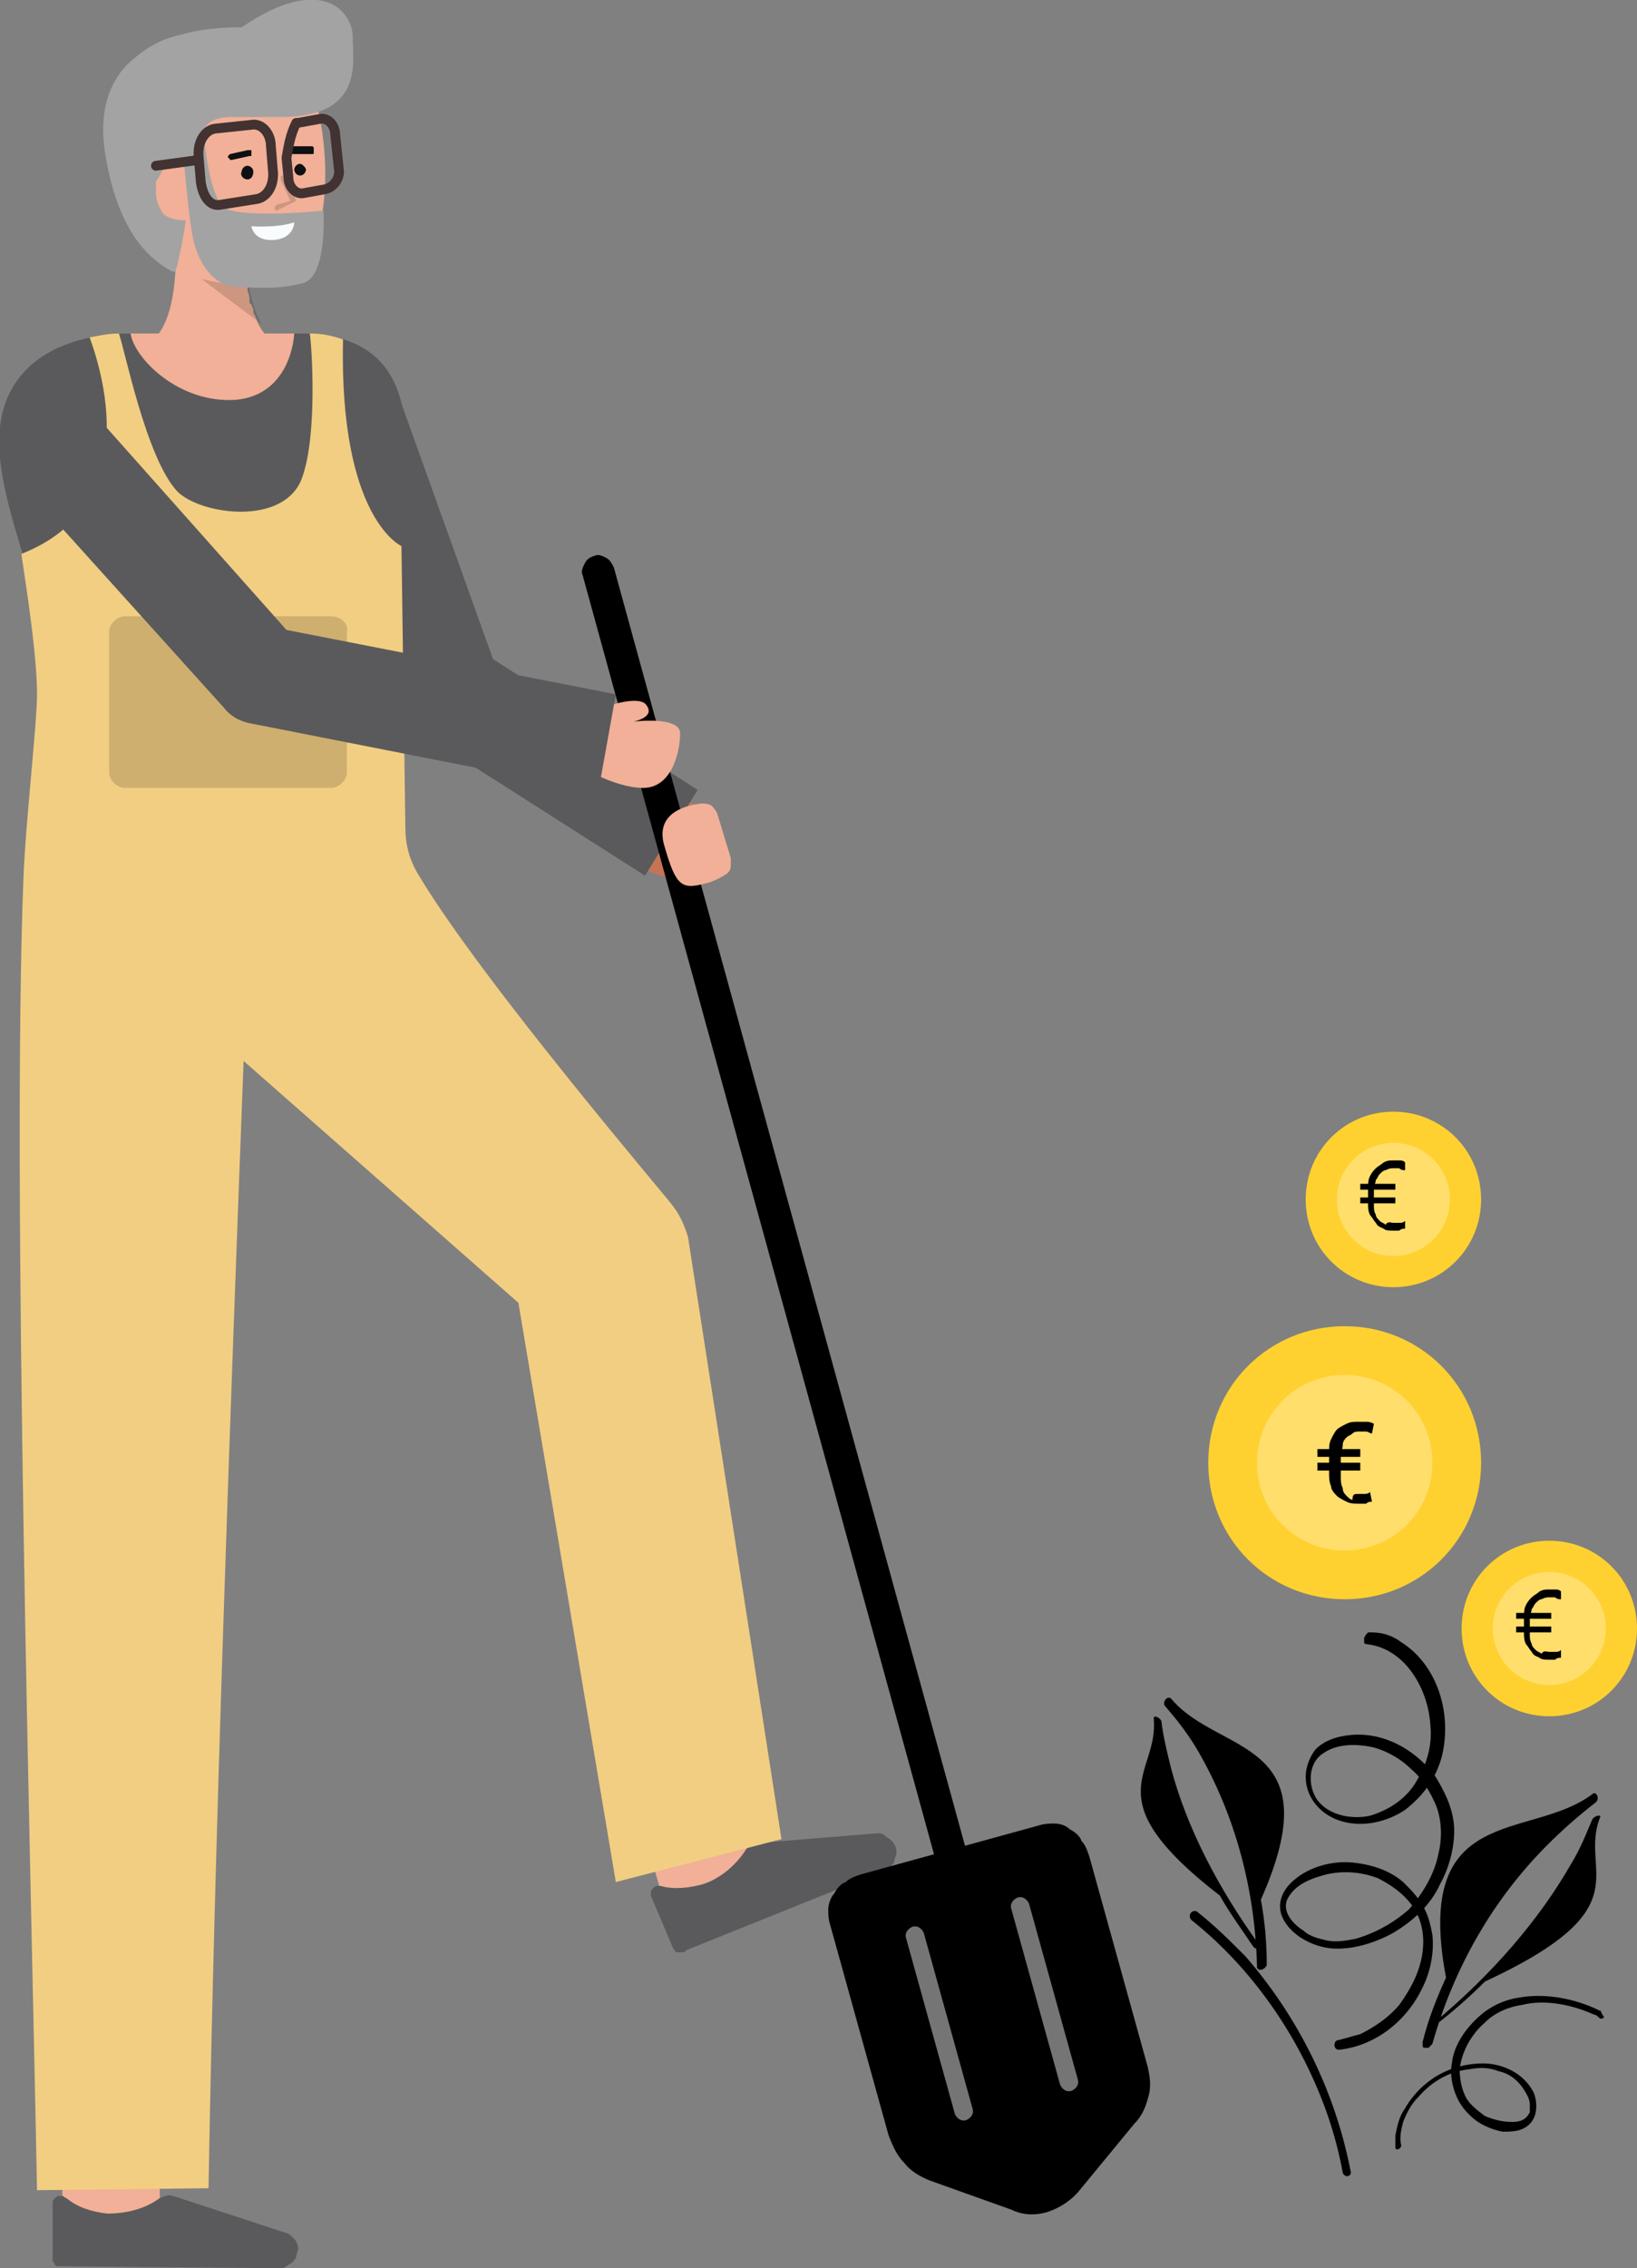 <?xml version="1.0" encoding="utf-8"?>
<!-- Generator: Adobe Illustrator 24.1.2, SVG Export Plug-In . SVG Version: 6.00 Build 0)  -->
<svg version="1.1" id="Layer_1" xmlns="http://www.w3.org/2000/svg" xmlns:xlink="http://www.w3.org/1999/xlink" x="0px" y="0px"
	 viewBox="0 0 84 116.3" style="enable-background:new 0 0 84 116.3;" xml:space="preserve">
<rect x="0" y="0" width="84" height="116.3" fill="#808080" stroke="none"/>
<style type="text/css">
	.st0{fill:#E98862;}
	.st1{opacity:0.15;enable-background:new    ;}
	.st2{fill:#F1B097;}
	.st3{fill:#5A5A5C;}
	.st4{fill:#F2CE82;}
	.st5{opacity:0.46;}
	.st6{fill:#FFFFFF;}
	.st7{fill:#A3A3A3;}
	.st8{fill:#0F1011;}
	.st9{opacity:0.15;}
	.st10{fill:#F8FCFF;}
	.st11{fill:none;stroke:#423232;stroke-width:0.5;stroke-linecap:round;stroke-linejoin:round;stroke-miterlimit:10;}
	.st12{fill:#FFD130;}
	.st13{opacity:0.29;}
</style>
<path class="st0" d="M34.3,40.9c0,0,1.4,0.1,2.2,0.9c0.8,0.8,0.1,3.1-0.3,3.2c-0.4,0.2-2.7,0.2-3.7-0.9
	C32.5,44.1,34.1,40.8,34.3,40.9z"/>
<path class="st1" d="M34.3,40.9c0,0,1.4,0.1,2.2,0.9c0.8,0.8,0.1,3.1-0.3,3.2c-0.4,0.2-2.7,0.2-3.7-0.9
	C32.5,44.1,34.1,40.8,34.3,40.9z"/>
<path class="st2" d="M34,97.3c-0.5-1.8-1.2-4-1.3-4.3c0,0,0,0,0,0.1l4.6-1.9c0.1,0.1,0.2,0.6,1.5,4.8L34,97.3z"/>
<path class="st2" d="M8.2,114.3l-5,0c0,0,0-5.2,0-5.6h5C8.2,109.2,8.2,114.3,8.2,114.3z"/>
<path class="st3" d="M14.3,116.3c0.1,0,0.3,0,0.4-0.1c0.1-0.1,0.2-0.1,0.3-0.2c0.1-0.1,0.2-0.2,0.2-0.3c0-0.1,0.1-0.3,0.1-0.4
	c0-0.2-0.1-0.4-0.2-0.5c-0.1-0.1-0.3-0.3-0.4-0.3l-5.8-1.9c-0.1,0-0.2-0.1-0.4,0c-0.1,0-0.2,0.1-0.3,0.1c-0.8,0.6-1.8,0.8-2.7,0.8
	c-0.8-0.1-1.5-0.3-2.1-0.8c-0.1,0-0.1-0.1-0.2-0.1c-0.1,0-0.1,0-0.2,0c-0.1,0-0.1,0.1-0.2,0.1c0,0.1-0.1,0.1-0.1,0.2v2.8
	c0,0.1,0,0.2,0,0.2c0,0.1,0.1,0.1,0.1,0.2c0.1,0.1,0.1,0.1,0.2,0.1c0.1,0,0.2,0,0.2,0L14.3,116.3z"/>
<path class="st3" d="M45.4,95.9c0.1-0.1,0.2-0.1,0.3-0.2c0.1-0.1,0.2-0.2,0.2-0.3c0-0.1,0.1-0.3,0.1-0.4c0-0.1,0-0.3-0.1-0.4
	c-0.1-0.2-0.2-0.3-0.4-0.4C45.3,94,45.2,94,45,94l-6.1,0.5c-0.1,0-0.2,0-0.3,0.1c-0.1,0.1-0.2,0.1-0.3,0.2c-0.5,0.8-1.3,1.5-2.2,1.8
	c-0.7,0.2-1.5,0.3-2.2,0.1c-0.1,0-0.1,0-0.2,0c-0.1,0-0.1,0.1-0.2,0.1c0,0.1-0.1,0.1-0.1,0.2c0,0.1,0,0.1,0,0.2l1.1,2.6
	c0,0.1,0.1,0.1,0.1,0.2c0.1,0.1,0.1,0.1,0.2,0.1c0.1,0,0.2,0,0.2,0s0.2,0,0.2-0.1L45.4,95.9z"/>
<path class="st3" d="M33.1,44.9l-11.3-7.2c-0.5-0.3-0.9-0.8-1.1-1.3l-5.3-15l5.2-0.7l4.7,13.1l10.5,6.7L33.1,44.9z"/>
<path class="st3" d="M20.3,44.3c-1,2.3-17.8,3.5-18-0.5c-0.2-2.6,0-4.8,0-9.8s-4.6-11.4-0.9-15.1c1.1-1.1,3-1.8,5.3-1.8
	c0.2,1.3,8.3,1.3,8.3,0c0.3,0,0.5,0,0.7,0c7.9,0.3,4.4,9.3,4.4,15.9C20,40.8,21.4,42,20.3,44.3z"/>
<path class="st4" d="M40.1,94.3l-8.5,2.2l-5-29.7L12.5,54.4c-0.7,18.4-1.5,40.2-1.8,57.8l-8.8,0.1C1.6,96.4,0.6,60.6,1.2,45.1
	c0.1-2.8,0.7-8,0.7-9.5c0-2.4-0.8-7-0.8-7.2c0,0,0,0,0,0c6.1-2.4,4.3-8.9,3.5-11.1c0.5-0.1,1-0.2,1.5-0.2c0.3,0.8,1.4,6.4,3,8.1
	c1.2,1.2,5.5,1.8,6.4-0.7c0.8-2.2,0.5-6.7,0.4-7.4c0.6,0,1.1,0.1,1.7,0.3C17.4,26.6,20.6,28,20.6,28v0l0.2,14.4
	c0,0.9,0.2,1.7,0.7,2.5c3.3,5.5,12.9,16.7,13,16.9c0.4,0.5,0.6,1,0.8,1.6L40.1,94.3z"/>
<path class="st1" d="M17,31.6H6.4c-0.4,0-0.8,0.4-0.8,0.8v7.2c0,0.4,0.4,0.8,0.8,0.8H17c0.4,0,0.8-0.4,0.8-0.8v-7.2
	C17.9,32,17.5,31.6,17,31.6z"/>
<path class="st2" d="M15.1,17.1c-0.1,1.3-0.8,3.2-3,3.4c-2.9,0.2-5.2-2.1-5.4-3.4h0C9.6,17.1,13.4,17.1,15.1,17.1z"/>
<path d="M30.5,28.5c0.2-0.1,0.4,0,0.6,0.1c0.2,0.1,0.3,0.3,0.4,0.5l20.7,75.3l-1.6,0.4L29.9,29.5c-0.1-0.2,0-0.4,0.1-0.6
	C30.1,28.7,30.2,28.6,30.5,28.5L30.5,28.5z"/>
<path d="M58.2,108.9l-2.8,3.4c-0.4,0.5-1,0.9-1.6,1.1c-0.6,0.2-1.3,0.2-1.9-0.1l-4.2-1.5c-0.5-0.2-1-0.5-1.3-0.9
	c-0.4-0.4-0.6-0.9-0.8-1.4l-3-10.8c-0.1-0.3-0.1-0.6-0.1-0.8s0.1-0.6,0.3-0.8c0.1-0.2,0.3-0.5,0.6-0.6c0.2-0.2,0.5-0.3,0.8-0.4
	l9.1-2.5c0.3-0.1,0.6-0.1,0.8-0.1c0.3,0,0.6,0.1,0.8,0.3c0.2,0.1,0.5,0.3,0.6,0.6c0.2,0.2,0.3,0.5,0.4,0.8l3,10.8
	c0.1,0.5,0.2,1,0,1.6C58.8,108,58.6,108.5,58.2,108.9z"/>
<path class="st2" d="M31.2,36.2c0,0,1.7-0.6,2,0c0.4,0.6-0.7,0.8-0.7,0.8s2.4-0.3,2.4,0.6c0,0.9-0.4,2.8-1.9,2.8
	c-1.5,0-3.4-1.2-3.4-1.2l0.5-3.1H31.2z"/>
<path class="st3" d="M30.7,40.6l-17.8-3.5c-0.6-0.1-1.1-0.4-1.4-0.8L0.4,24l3-4.4l11.3,12.7l16.9,3.3L30.7,40.6z"/>
<path class="st2" d="M36.8,41.7c-0.1-0.2-0.2-0.3-0.3-0.4c-0.2-0.1-0.3-0.1-0.5-0.1c-1,0.1-2.4,0.6-1.9,2.2c0.6,2.1,0.9,2.2,2.1,1.9
	c0.4-0.1,0.8-0.3,1.1-0.5c0.1-0.1,0.2-0.2,0.2-0.4c0-0.1,0-0.3,0-0.4L36.8,41.7z"/>
<g class="st5">
	<path class="st6" d="M47.4,99.1c-0.1-0.2-0.3-0.4-0.6-0.3c-0.2,0.1-0.4,0.3-0.3,0.6l2.5,9c0.1,0.2,0.3,0.4,0.6,0.3
		c0.2-0.1,0.4-0.3,0.3-0.6L47.4,99.1z"/>
	<path class="st6" d="M52.8,97.6c-0.1-0.2-0.3-0.4-0.6-0.3c-0.2,0.1-0.4,0.3-0.3,0.6l2.5,9c0.1,0.2,0.3,0.4,0.6,0.3
		c0.2-0.1,0.4-0.3,0.3-0.6L52.8,97.6z"/>
</g>
<path class="st2" d="M9,13.9c0-0.1,0-0.1,0-0.2c0-0.4,0-0.9-0.1-1.4l0.5-0.1l0.4-0.1l2.9-0.5c-0.1,0.8-0.1,1.7,0,2.5
	c0,0.1,0,0.2,0,0.3c0,0.1,0,0.1,0,0.2c0,0.1,0,0.1,0,0.2v0c0,0.2,0.1,0.3,0.1,0.5c0,0,0,0.1,0,0.1c0,0,0,0,0,0c0,0.1,0,0.2,0.1,0.2
	c0,0.1,0.1,0.2,0.1,0.3c0,0,0,0.1,0,0.1c0,0.1,0.1,0.2,0.1,0.2c0,0.1,0.1,0.2,0.1,0.3c0,0,0,0,0,0c0,0,0,0,0,0
	c0.2,0.4,0.4,0.7,0.7,0.9h-6C8.5,16.8,8.9,15.7,9,13.9z"/>
<path class="st1" d="M13.4,16.6l-3.2-2.4l2.5,0C12.8,15,13,15.8,13.4,16.6z"/>
<path class="st2" d="M6.7,10.4c0.3,1.5,1.1,3,2.4,3.5c1.5,0.6,3,0.8,4.6,0.6c4.2-0.3,3.3-9.8,1.4-11.6c-2-1.8-7.8-0.7-8.5,2.4
	C6.3,6.8,6.5,8.9,6.7,10.4z"/>
<path class="st7" d="M18.1,1.9c0-1.3-1.6-3.3-5.7-0.5l0,0c-1.1,0-2.2,0.1-3.2,0.4C8.3,2,7.6,2.4,7,2.9c-1.2,0.9-2,2.5-1.6,5
	c0.7,4.3,2.5,5.5,3.4,6C9,14,9,13.9,9.1,13.6c0.2-0.9,0.4-1.9,0.5-2.8c0.1-1,1-1.6,0.9-2.8c0-0.4-0.7-2,1.4-2c1.2,0,0.7,0,2,0
	c0.2,0,0.3,0,0.5,0h0C18.7,6,18.1,3.2,18.1,1.9z"/>
<path class="st2" d="M10.9,9.7c0,0.4-0.1,0.8-0.4,1.1c-0.3,0.3-0.6,0.5-1,0.5c-0.4,0-0.8-0.1-1.1-0.3C8.2,10.7,8,10.3,8,9.9
	C8,9.7,8,9.5,8,9.3C8.1,9.2,8.2,9,8.3,8.8c0.1-0.1,0.3-0.3,0.5-0.4c0.2-0.1,0.4-0.1,0.6-0.2C10.4,8.3,10.8,8.9,10.9,9.7z"/>
<path class="st7" d="M10.3,5L9.2,5.4c0,0,0.4,5.4,0.7,6.8s1.1,2.4,2.1,2.5c1.5,0.1,2.5,0.1,3.6-0.2c1.2-0.4,1-3.7,1-3.7
	s-3.9,0.4-5-0.1C10.5,10.2,10.3,5,10.3,5z"/>
<path class="st8" d="M12.7,9.2C12.9,9.2,13,9,13,8.8c0-0.2-0.2-0.3-0.3-0.3c-0.2,0-0.3,0.2-0.3,0.3C12.3,9,12.5,9.2,12.7,9.2z"/>
<path class="st8" d="M15.4,9c0.2,0,0.3-0.2,0.3-0.3s-0.2-0.3-0.3-0.3c-0.2,0-0.3,0.2-0.3,0.3S15.2,9,15.4,9z"/>
<path class="st8" d="M16,7.9L16,7.9l-0.9,0c0,0,0,0-0.1,0c0,0,0,0-0.1,0c0,0,0,0,0-0.1c0,0,0,0,0-0.1c0,0,0,0,0-0.1c0,0,0,0,0-0.1
	c0,0,0,0,0.1,0c0,0,0,0,0.1,0l0.9,0c0,0,0.1,0,0.1,0.1c0,0,0,0.1,0,0.1c0,0,0,0.1,0,0.1C16.1,7.9,16.1,7.9,16,7.9z"/>
<path class="st8" d="M11.9,8.2c0,0-0.1,0-0.1,0c0,0,0-0.1-0.1-0.1c0,0,0-0.1,0-0.1c0,0,0.1-0.1,0.1-0.1l0.9-0.2c0,0,0,0,0.1,0
	c0,0,0,0,0.1,0c0,0,0,0,0,0s0,0,0,0.1c0,0,0,0,0,0.1c0,0,0,0,0,0.1c0,0,0,0,0,0c0,0,0,0-0.1,0L11.9,8.2C12,8.2,12,8.2,11.9,8.2z"/>
<g class="st9">
	<path d="M14.2,10.8C14.2,10.8,14.2,10.7,14.2,10.8c-0.1,0-0.1-0.1-0.1-0.1c0,0,0-0.1,0-0.1c0,0,0,0,0.1-0.1l0.7-0.2l-0.5-1.1
		c0,0,0-0.1,0-0.1c0,0,0-0.1,0.1-0.1c0,0,0.1,0,0.1,0c0,0,0.1,0,0.1,0.1l0.5,1.2c0,0,0,0,0,0c0,0,0,0,0,0c0,0,0,0,0,0c0,0,0,0,0,0
		L14.2,10.8C14.2,10.7,14.2,10.8,14.2,10.8z"/>
</g>
<path class="st10" d="M12.9,11.6c0,0,1.3,0.1,2.2-0.2c0,0,0,0.8-1,0.9C13,12.4,12.9,11.6,12.9,11.6z"/>
<path class="st11" d="M12.9,6.4L11,6.6c-0.5,0.1-0.9,0.7-0.8,1.5l0.1,1.2c0.1,0.8,0.5,1.3,1,1.2l1.9-0.3c0.5-0.1,0.9-0.7,0.8-1.5
	l-0.1-1.2C13.9,6.8,13.4,6.3,12.9,6.4z"/>
<path class="st11" d="M16.7,9.7l-1.1,0.2c-0.4,0.1-0.8-0.3-0.8-0.8l-0.1-1c0.1-0.6,0.2-1.2,0.5-1.8c0,0,0.1,0,0.1,0l1.1-0.2
	c0.4-0.1,0.8,0.3,0.8,0.8l0.2,1.9C17.4,9.2,17.1,9.6,16.7,9.7z"/>
<path class="st11" d="M10.2,8.2L8,8.5"/>
<path class="st12" d="M69,82c3.9,0,7-3.1,7-7s-3.1-7-7-7s-7,3.1-7,7S65.1,82,69,82z"/>
<g class="st13">
	<path class="st6" d="M69,79.5c2.5,0,4.5-2,4.5-4.5s-2-4.5-4.5-4.5c-2.5,0-4.5,2-4.5,4.5S66.5,79.5,69,79.5z"/>
</g>
<path d="M69.7,76.6c0.1,0,0.2,0,0.3,0c0.1,0,0.2,0,0.3-0.1l0.1,0.5c-0.1,0-0.2,0-0.3,0.1c-0.1,0-0.2,0-0.4,0c-0.2,0-0.4,0-0.6-0.1
	c-0.2-0.1-0.4-0.2-0.5-0.3c-0.1-0.1-0.3-0.3-0.3-0.5c-0.1-0.2-0.1-0.5-0.1-0.7v-1c0-0.3,0-0.5,0.1-0.7c0.1-0.2,0.2-0.4,0.3-0.5
	c0.1-0.1,0.3-0.2,0.5-0.3c0.2-0.1,0.4-0.1,0.6-0.1c0.1,0,0.2,0,0.4,0c0.1,0,0.2,0,0.4,0.1l-0.1,0.5c-0.1,0-0.2-0.1-0.3-0.1
	c-0.1,0-0.2,0-0.3,0c-0.2,0-0.3,0-0.4,0.1c-0.1,0.1-0.2,0.1-0.3,0.2c-0.1,0.1-0.2,0.2-0.2,0.4c0,0.2-0.1,0.3-0.1,0.6v1
	c0,0.2,0,0.4,0.1,0.6c0,0.2,0.1,0.3,0.2,0.4c0.1,0.1,0.2,0.2,0.3,0.2C69.4,76.6,69.5,76.6,69.7,76.6z M69.8,74.3v0.4h-2.2v-0.4H69.8
	z M69.8,75v0.4h-2.2V75H69.8z"/>
<path class="st12" d="M79.5,88c2.5,0,4.5-2,4.5-4.5S82,79,79.5,79S75,81,75,83.5S77,88,79.5,88z"/>
<g class="st13">
	<path class="st6" d="M79.5,86.4c1.6,0,2.9-1.3,2.9-2.9s-1.3-2.9-2.9-2.9c-1.6,0-2.9,1.3-2.9,2.9S77.9,86.4,79.5,86.4z"/>
</g>
<path d="M79.5,84.7c0.1,0,0.2,0,0.3,0c0.1,0,0.2,0,0.3-0.1l0,0.4c-0.1,0-0.2,0-0.3,0.1c-0.1,0-0.2,0-0.3,0c-0.2,0-0.4,0-0.5-0.1
	c-0.2-0.1-0.3-0.1-0.4-0.3c-0.1-0.1-0.2-0.3-0.3-0.4c-0.1-0.2-0.1-0.4-0.1-0.6v-0.8c0-0.2,0-0.4,0.1-0.6c0.1-0.2,0.2-0.3,0.3-0.4
	c0.1-0.1,0.3-0.2,0.4-0.3c0.2-0.1,0.3-0.1,0.5-0.1c0.1,0,0.2,0,0.3,0c0.1,0,0.2,0,0.3,0.1l0,0.4c-0.1,0-0.2,0-0.3-0.1
	c-0.1,0-0.2,0-0.3,0c-0.1,0-0.2,0-0.4,0.1c-0.1,0-0.2,0.1-0.3,0.2c-0.1,0.1-0.1,0.2-0.2,0.3c0,0.1-0.1,0.3-0.1,0.5v0.8
	c0,0.2,0,0.3,0.1,0.5c0,0.1,0.1,0.2,0.2,0.3c0.1,0.1,0.2,0.1,0.3,0.2C79.2,84.6,79.4,84.7,79.5,84.7z M79.6,82.7V83h-1.8v-0.3H79.6z
	 M79.6,83.4v0.3h-1.8v-0.3H79.6z"/>
<path class="st12" d="M71.5,66c2.5,0,4.5-2,4.5-4.5S74,57,71.5,57S67,59,67,61.5S69,66,71.5,66z"/>
<g class="st13">
	<path class="st6" d="M71.5,64.4c1.6,0,2.9-1.3,2.9-2.9s-1.3-2.9-2.9-2.9c-1.6,0-2.9,1.3-2.9,2.9S69.9,64.4,71.5,64.4z"/>
</g>
<path d="M71.5,62.7c0.1,0,0.2,0,0.3,0c0.1,0,0.2,0,0.3-0.1l0,0.4c-0.1,0-0.2,0-0.3,0.1c-0.1,0-0.2,0-0.3,0c-0.2,0-0.4,0-0.5-0.1
	c-0.2-0.1-0.3-0.1-0.4-0.3c-0.1-0.1-0.2-0.3-0.3-0.4c-0.1-0.2-0.1-0.4-0.1-0.6v-0.8c0-0.2,0-0.4,0.1-0.6s0.2-0.3,0.3-0.4
	c0.1-0.1,0.3-0.2,0.4-0.3c0.2-0.1,0.3-0.1,0.5-0.1c0.1,0,0.2,0,0.3,0c0.1,0,0.2,0,0.3,0.1l0,0.4c-0.1,0-0.2,0-0.3-0.1
	c-0.1,0-0.2,0-0.3,0c-0.1,0-0.2,0-0.4,0.1c-0.1,0-0.2,0.1-0.3,0.2c-0.1,0.1-0.1,0.2-0.2,0.3c0,0.1-0.1,0.3-0.1,0.5v0.8
	c0,0.2,0,0.3,0.1,0.5c0,0.1,0.1,0.2,0.2,0.3c0.1,0.1,0.2,0.1,0.3,0.2C71.2,62.6,71.4,62.7,71.5,62.7z M71.6,60.7V61h-1.8v-0.3H71.6z
	 M71.6,61.4v0.3h-1.8v-0.3H71.6z"/>
<path d="M70.1,84.3c2,0.2,3.2,2.3,3.3,4.2c0.1,1-0.2,2-0.7,2.8c-0.5,0.9-1.4,1.5-2.4,1.8c-0.9,0.2-2.1,0-2.7-0.8
	c-0.5-0.7-0.5-1.9,0.3-2.4c0.7-0.5,1.7-0.5,2.6-0.3c0.7,0.2,1.4,0.6,1.9,1.1c0.6,0.5,1,1.2,1.3,1.9c0.3,0.8,0.3,1.7,0.1,2.5
	c-0.2,1-0.8,2-1.5,2.8c-0.8,0.7-1.7,1.2-2.7,1.5c-0.5,0.1-1,0.2-1.5,0.1c-0.4-0.1-0.9-0.2-1.2-0.5c-0.5-0.3-1.2-1-0.8-1.7
	c0.4-0.7,1.2-1,2-1.2c0.9-0.2,1.8-0.1,2.6,0.2c0.8,0.4,1.6,1,2,1.8c0.4,0.8,0.4,1.7,0.2,2.5c-0.2,0.8-0.6,1.5-1.1,2.2
	c-0.5,0.6-1.2,1.1-2,1.5c-0.4,0.1-0.7,0.2-1.1,0.3c-0.3,0-0.3,0.5,0,0.5c1.9-0.2,3.5-1.5,4.3-3.2c0.4-0.8,0.6-1.8,0.5-2.7
	c-0.1-0.5-0.2-1-0.5-1.5c-0.3-0.5-0.6-0.8-1-1.2c-0.7-0.6-1.6-0.9-2.6-1c-1-0.1-2.2,0.2-3,0.9c-0.6,0.5-0.9,1.2-0.6,1.9
	c0.4,0.9,1.5,1.5,2.5,1.6c1.1,0.1,2.3-0.3,3.2-0.8c1-0.6,1.9-1.4,2.4-2.5c0.5-0.9,0.8-2.1,0.7-3.1c-0.1-0.9-0.5-1.7-1-2.5
	c-1.1-1.4-2.8-2.3-4.6-2c-0.6,0.1-1.1,0.3-1.5,0.7c-0.3,0.4-0.5,0.9-0.5,1.4c0,1.1,0.8,2,1.9,2.3c1.1,0.3,2.3,0,3.2-0.6
	c0.9-0.7,1.6-1.6,1.9-2.8c0.5-2.1-0.2-4.6-2.1-5.8c-0.4-0.3-0.9-0.5-1.5-0.5c-0.1,0-0.1,0-0.2,0C70,83.9,70,84,70,84
	c0,0.1,0,0.1,0,0.2C70,84.3,70.1,84.3,70.1,84.3L70.1,84.3z"/>
<path d="M61.2,98.5c3,2.4,5.4,5.8,6.8,9.6c0.4,1.1,0.7,2.2,0.9,3.3c0.1,0.3,0.5,0.2,0.4-0.1c-0.8-4.1-2.7-7.9-5.4-11
	c-0.8-0.8-1.6-1.6-2.5-2.3C61.1,97.9,60.9,98.3,61.2,98.5z"/>
<path d="M73.5,104.8c1.1-3.9,3.1-7.4,5.9-10.2c0.8-0.8,1.6-1.5,2.5-2.2c0.2-0.2,0-0.6-0.2-0.4c-3.2,2.4-9.2,0.4-7.5,9.4
	c-0.5,1.1-0.9,2.1-1.2,3.3c0,0.1,0,0.1,0,0.2c0,0.1,0.1,0.1,0.1,0.1c0.1,0,0.1,0,0.2,0C73.4,104.9,73.4,104.9,73.5,104.8z"/>
<path d="M64.5,100.8c-0.1-3.9-1.1-7.6-2.9-10.8c-0.5-0.9-1.1-1.7-1.8-2.5c-0.2-0.2,0.1-0.6,0.3-0.4c2.4,2.9,8.3,2,4.6,10.3
	c0.2,1.1,0.3,2.2,0.3,3.3c0,0.1,0,0.1-0.1,0.2c0,0-0.1,0.1-0.2,0.1c-0.1,0-0.1,0-0.2-0.1C64.5,100.9,64.5,100.9,64.5,100.8z"/>
<path d="M73.6,103.7c3-2.5,5.4-5.3,7-8.1c0.5-0.8,0.8-1.6,1.1-2.3c0.1-0.2,0.5-0.3,0.4-0.1c-1.1,2.8,2.3,4.6-5.9,8.4
	c-0.8,0.8-1.6,1.5-2.5,2.2c0,0-0.1,0.1-0.2,0.1c-0.1,0-0.1,0-0.1,0c0,0,0-0.1,0-0.1C73.5,103.8,73.5,103.7,73.6,103.7z"/>
<path d="M64.6,99.7c-2.1-2.9-3.7-6-4.5-9c-0.2-0.8-0.4-1.6-0.5-2.4c0-0.2-0.4-0.4-0.4-0.2c0.3,2.9-3.2,4,3.4,9.1
	c0.5,0.9,1.1,1.7,1.7,2.6c0,0,0.1,0.1,0.1,0.1c0,0,0.1,0,0.1,0c0,0,0.1,0,0.1-0.1C64.7,99.8,64.7,99.7,64.6,99.7z"/>
<path d="M82.1,103.1c-1.2-0.6-2.7-0.9-4-0.7c-0.8,0.1-1.5,0.4-2.1,0.9c-0.7,0.6-1.4,1.5-1.5,2.5c-0.1,0.5,0,1.1,0.2,1.6
	c0.2,0.5,0.5,0.9,1,1.3c0.4,0.3,0.9,0.5,1.4,0.6c0.5,0,1,0,1.4-0.4c0.4-0.4,0.4-1.1,0.2-1.6c-0.5-1-1.6-1.5-2.6-1.5
	c-0.8,0-1.6,0.2-2.3,0.6c-0.7,0.4-1.3,1-1.7,1.7c-0.3,0.4-0.4,0.9-0.5,1.4c0,0.2,0,0.4,0,0.6c0,0.2,0.3,0.1,0.3-0.1
	c-0.1-0.4,0-0.8,0.1-1.2c0.2-0.5,0.4-0.9,0.8-1.3c0.7-0.8,1.6-1.3,2.6-1.4c0.5-0.1,1-0.1,1.5,0.1c0.5,0.1,0.9,0.4,1.2,0.8
	c0.2,0.3,0.4,0.6,0.4,0.9c0,0.1,0,0.2,0,0.3c0,0,0,0.1,0,0.1c0,0,0,0.1,0,0c0,0,0,0,0,0c-0.2,0.4-0.5,0.5-0.9,0.5
	c-0.5,0-0.9-0.1-1.4-0.3c-0.4-0.3-0.8-0.6-1-1c-0.2-0.4-0.3-0.9-0.3-1.4c0.1-0.9,0.6-1.8,1.3-2.4c0.5-0.5,1.2-0.8,1.9-0.9
	c1.2-0.3,2.6,0,3.7,0.5c0.1,0,0.2,0.1,0.3,0.2c0,0,0.1,0,0.1,0c0,0,0.1,0,0.1-0.1C82.2,103.3,82.2,103.2,82.1,103.1
	C82.2,103.2,82.2,103.1,82.1,103.1L82.1,103.1z"/>
</svg>
